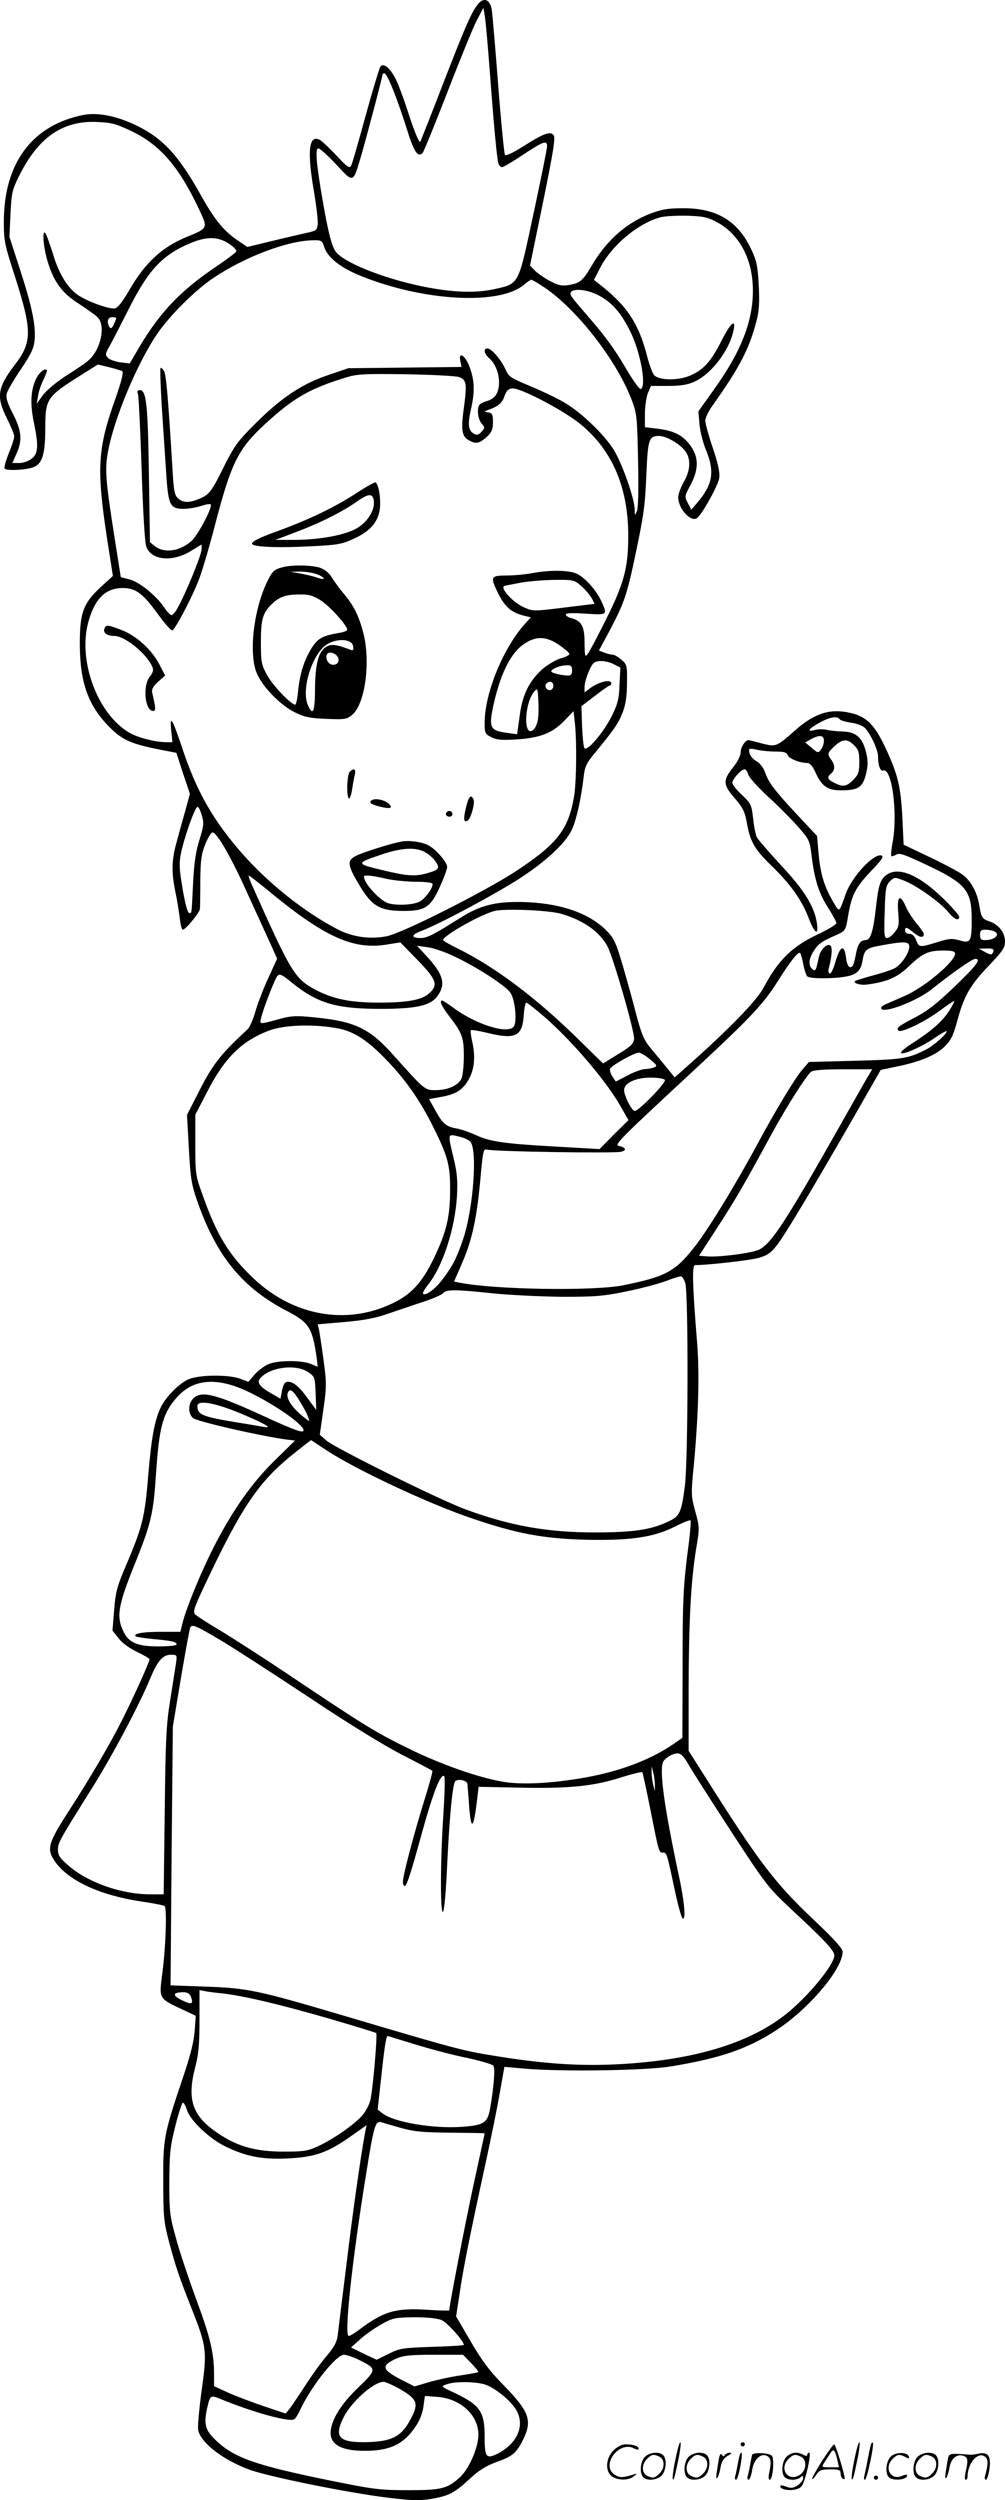 <?xml version="1.0" encoding="UTF-8"?>
<svg xmlns="http://www.w3.org/2000/svg" version="1.0" viewBox="0 0 482.838 1200.039" preserveAspectRatio="xMidYMid meet">
  <g transform="translate(-0.162,1200.238) scale(0.1,-0.1)" fill="#000000" stroke="none">
    <path d="M2302 11987 c-32 -35 -62 -104 -172 -387 -56 -146 -106 -271 -109 -278 -5 -8 -27 45 -55 130 -25 79 -56 161 -69 182 -26 46 -52 65 -67 50 -5 -5 -37 -111 -71 -234 -34 -124 -65 -233 -70 -242 -8 -16 -18 -9 -71 48 -34 36 -70 70 -80 75 -53 28 -62 -55 -27 -254 11 -66 19 -134 17 -151 -3 -27 -8 -31 -43 -39 -22 -5 -97 -22 -167 -39 l-128 -31 -40 27 c-71 47 -114 99 -178 212 -113 204 -190 286 -327 350 -90 41 -175 57 -241 45 -247 -48 -384 -231 -384 -513 0 -90 4 -110 50 -252 87 -272 88 -324 1 -437 -82 -108 -88 -151 -36 -255 19 -38 35 -77 35 -86 0 -10 -12 -47 -27 -83 -14 -36 -23 -68 -19 -72 12 -12 113 -6 143 9 39 18 52 65 52 183 1 148 4 152 191 269 l62 39 53 -13 c29 -7 58 -16 64 -19 7 -5 -4 -50 -34 -135 -85 -239 -90 -333 -39 -669 l28 -179 -57 -52 c-86 -80 -102 -123 -102 -276 1 -185 40 -295 144 -399 63 -63 106 -81 263 -111 l57 -11 32 -99 33 -98 -23 -84 c-13 -45 -32 -114 -42 -152 -23 -83 -24 -141 -5 -233 8 -37 17 -94 21 -125 3 -32 10 -58 15 -58 13 0 80 81 82 99 1 9 2 70 2 136 1 102 5 129 25 178 13 32 29 56 35 54 24 -7 91 -125 167 -294 45 -98 95 -208 112 -245 l30 -67 -40 -88 c-23 -48 -51 -121 -63 -161 -11 -40 -29 -81 -39 -90 -136 -126 -170 -171 -244 -319 l-47 -92 9 -163 c8 -144 13 -173 41 -253 93 -264 217 -415 432 -526 106 -56 121 -80 142 -231 l4 -36 -33 14 c-45 18 -156 18 -203 -1 -20 -8 -50 -31 -67 -50 l-30 -35 -40 15 c-59 21 -200 19 -250 -4 -42 -19 -104 -81 -128 -128 -31 -59 -47 -144 -62 -318 -17 -212 -28 -257 -101 -430 -50 -116 -57 -141 -64 -230 l-8 -99 30 -38 c18 -23 53 -48 89 -65 32 -15 59 -31 59 -35 0 -12 -75 -179 -133 -294 -56 -111 -147 -267 -249 -425 -108 -167 -115 -192 -69 -256 65 -89 215 -158 409 -187 56 -8 107 -18 114 -22 13 -8 6 -208 -13 -342 -13 -100 -11 -104 93 -152 l70 -33 -5 -71 c-3 -49 -20 -118 -55 -221 -94 -279 -97 -296 -96 -505 0 -168 3 -194 27 -285 31 -117 48 -169 110 -325 72 -183 74 -201 47 -394 -12 -90 -20 -175 -16 -189 15 -63 123 -144 250 -190 97 -34 472 -110 661 -133 115 -14 151 -15 208 -6 86 15 111 28 185 96 42 40 78 62 126 80 81 29 98 43 131 109 45 92 30 134 -94 261 -68 69 -105 119 -158 210 l-70 120 19 125 c19 124 48 268 127 631 22 102 51 243 63 313 l23 129 100 -9 c186 -15 578 -9 700 11 236 39 366 83 505 173 157 102 320 294 320 378 0 15 -43 62 -137 151 -188 177 -266 280 -516 676 l-87 137 0 298 c1 329 11 515 36 671 17 100 17 104 -4 180 -20 74 -21 83 -7 222 22 239 28 435 16 585 -23 284 -25 375 -10 375 70 1 265 23 306 35 42 12 59 24 89 63 41 54 159 251 359 598 l138 241 76 16 c110 22 187 54 230 95 31 31 42 52 61 122 32 120 61 172 151 266 67 70 79 88 79 117 0 43 -30 82 -75 97 -35 12 -39 17 -50 85 -10 56 -40 110 -77 138 -18 14 -90 52 -159 85 l-126 60 -6 129 c-8 151 -21 206 -80 333 -52 112 -91 152 -167 170 -98 23 -172 1 -266 -81 -94 -83 -93 -82 -162 -65 -33 9 -62 16 -65 16 -15 0 -37 -35 -37 -58 0 -16 -15 -46 -35 -71 -52 -65 -51 -85 10 -154 36 -42 45 -61 55 -115 15 -88 37 -126 115 -202 93 -89 148 -167 180 -250 30 -79 51 -93 41 -27 -12 78 -60 157 -171 275 -58 63 -110 123 -117 135 -6 11 -14 52 -18 91 -8 66 -10 72 -54 113 -25 23 -46 50 -46 58 0 18 43 65 59 65 6 0 13 -11 17 -24 3 -14 46 -61 94 -106 49 -44 114 -110 145 -145 55 -62 57 -67 66 -142 14 -113 35 -180 80 -249 21 -33 39 -66 39 -72 0 -7 -37 -29 -82 -51 -130 -60 -196 -124 -269 -261 -31 -59 -161 -193 -345 -357 l-81 -72 -38 47 c-22 26 -56 68 -77 93 -32 38 -44 66 -69 160 -16 63 -46 170 -66 239 -33 111 -42 130 -79 167 -86 86 -229 133 -409 136 -126 2 -199 -17 -295 -78 -127 -80 -157 -95 -187 -95 -49 0 -47 16 5 35 72 27 274 133 422 221 152 91 267 193 300 266 22 50 44 150 55 246 6 54 13 70 49 113 102 125 117 147 138 199 16 41 21 78 22 143 1 85 0 90 -27 113 -15 13 -34 24 -42 24 -7 0 -25 4 -40 10 l-26 10 55 102 c64 122 79 165 113 323 48 226 53 260 60 418 7 171 12 187 61 187 35 0 100 -38 126 -73 28 -38 25 -93 -8 -149 -14 -25 -26 -57 -26 -73 0 -53 59 -119 89 -100 23 13 103 158 108 192 4 27 -5 69 -31 146 -20 59 -36 118 -36 131 0 13 16 46 35 72 129 181 177 273 211 406 13 48 15 89 11 171 -5 92 -10 118 -36 172 -63 136 -165 198 -326 198 -74 0 -103 -5 -159 -26 -118 -46 -211 -129 -283 -252 -42 -71 -55 -82 -110 -91 -34 -5 -51 -1 -92 21 -27 15 -60 38 -71 50 l-22 23 63 306 c50 245 60 308 50 320 -16 20 -48 8 -147 -55 -43 -27 -81 -46 -86 -41 -4 4 -19 156 -33 337 -14 182 -28 345 -31 363 -9 45 -35 58 -62 29z m52 -318 c20 -267 35 -429 42 -451 3 -10 11 -18 17 -18 7 0 53 27 102 60 97 64 115 71 115 40 0 -10 -29 -155 -65 -322 -75 -350 -67 -336 -191 -364 -92 -20 -208 -15 -354 16 -188 40 -374 116 -407 167 -19 28 -36 97 -62 248 -30 173 -36 245 -20 245 8 0 46 -35 86 -77 83 -90 80 -91 117 32 20 66 106 391 106 402 0 2 4 3 9 3 13 0 62 -124 106 -263 35 -114 54 -142 77 -119 5 5 58 135 118 289 59 153 122 307 140 343 l34 65 7 -41 c4 -22 14 -137 23 -255z m-1719 -297 c142 -68 234 -179 335 -400 28 -63 25 -68 -67 -105 -122 -49 -204 -125 -280 -257 -34 -58 -56 -86 -70 -88 -28 -4 -128 32 -175 63 -52 35 -94 103 -124 205 -15 47 -30 89 -35 94 -16 18 -9 -70 11 -135 30 -100 69 -153 151 -205 40 -26 80 -55 90 -65 39 -39 16 -153 -43 -205 -12 -12 -61 -45 -107 -74 -48 -31 -96 -71 -113 -94 l-30 -41 7 40 c3 21 16 57 27 78 10 21 17 41 15 43 -11 11 -37 -11 -53 -44 -25 -54 -28 -118 -10 -206 24 -115 21 -150 -10 -175 -15 -12 -41 -21 -60 -21 l-33 0 19 43 c30 64 26 111 -16 193 -27 52 -35 78 -30 97 3 14 34 67 68 117 49 73 62 101 66 140 6 70 -12 160 -70 338 l-51 157 5 111 c5 102 8 115 43 185 91 182 208 263 371 256 71 -3 92 -8 169 -45z m2813 -437 c101 -55 163 -165 170 -300 8 -156 -48 -309 -184 -499 l-77 -108 5 -61 c3 -34 17 -91 32 -126 42 -103 32 -164 -42 -251 l-29 -34 -17 32 c-16 31 -16 33 14 88 44 83 38 147 -18 208 -34 36 -72 52 -144 61 l-58 7 0 64 c0 36 7 80 14 99 l15 35 83 0 c60 0 95 6 125 20 83 37 170 152 189 248 12 57 -14 35 -56 -47 -51 -102 -87 -143 -152 -171 -58 -25 -148 -24 -173 1 -8 8 -24 50 -35 94 -40 155 -97 241 -227 342 l-28 22 30 58 c57 110 184 215 292 243 21 5 79 8 128 7 78 -3 97 -7 143 -32z m-2347 -102 c22 -14 38 -31 36 -37 -2 -6 -45 -38 -95 -72 -172 -116 -269 -217 -369 -384 l-48 -82 -44 5 c-23 3 -50 12 -60 21 -15 16 -14 20 8 59 13 23 54 103 92 178 95 188 161 258 297 315 77 32 132 31 183 -3z m459 -18 c17 -50 79 -99 180 -139 301 -120 661 -139 778 -41 17 14 33 25 36 25 4 0 34 -18 67 -40 155 -106 344 -349 415 -536 25 -65 27 -82 31 -289 3 -140 1 -229 -5 -245 -11 -25 -11 -24 -11 7 -1 52 -57 212 -98 282 -43 72 -154 180 -236 229 -31 19 -98 51 -149 73 -123 52 -120 50 -141 95 -22 45 -65 94 -84 94 -20 0 -16 -25 8 -46 45 -39 62 -123 36 -173 -7 -14 -26 -28 -44 -33 -18 -5 -35 -13 -39 -20 -12 -20 -6 -69 12 -89 16 -18 16 -20 -1 -39 -13 -15 -22 -17 -36 -10 -28 16 -32 45 -13 126 18 82 15 136 -11 202 -21 51 -51 67 -42 23 l6 -30 -272 -3 -272 -3 -97 -33 c-125 -42 -223 -107 -348 -231 -87 -87 -102 -107 -156 -215 -49 -100 -65 -122 -94 -138 -58 -29 -93 -32 -119 -11 -22 18 -24 30 -32 164 -20 331 -29 430 -39 450 -7 11 -14 18 -17 15 -3 -3 0 -88 6 -188 7 -101 16 -243 21 -316 10 -156 18 -172 85 -172 23 0 61 7 83 14 23 8 44 11 46 7 9 -14 -60 -144 -90 -173 -55 -51 -132 -63 -177 -28 l-25 20 -5 327 c-5 335 -12 403 -44 403 -11 0 -14 -6 -8 -22 3 -13 11 -174 17 -358 6 -193 15 -350 22 -370 22 -67 126 -78 217 -21 l49 30 0 -24 c0 -25 -76 -211 -113 -277 -11 -21 -25 -38 -31 -38 -6 0 -22 16 -35 36 -40 59 -120 123 -166 135 l-43 11 -31 196 c-41 263 -46 317 -32 398 27 160 141 433 240 577 60 87 181 207 266 264 151 102 355 179 477 182 45 1 47 0 58 -34z m1326 -235 c60 -34 99 -80 143 -167 49 -98 79 -261 52 -278 -6 -3 -33 34 -62 82 -63 108 -105 166 -189 263 -89 103 -93 108 -85 120 13 21 89 11 141 -20z m-2326 -105 c0 -2 -5 -16 -12 -30 -8 -18 -14 -22 -20 -13 -15 24 -9 48 12 48 11 0 20 -2 20 -5z m1645 -282 c38 -12 41 -31 25 -150 -15 -108 -9 -138 28 -156 32 -17 48 -13 85 21 21 20 27 35 27 68 0 36 -3 43 -22 47 -22 3 -22 4 -3 11 51 18 69 34 80 66 9 26 18 36 37 38 38 5 255 -109 334 -176 150 -126 224 -303 224 -532 0 -150 -20 -227 -104 -395 -41 -82 -81 -159 -90 -170 -14 -19 -15 -15 -16 53 0 79 -15 105 -65 118 -14 3 -25 11 -25 17 0 7 32 8 95 4 106 -7 106 -7 76 59 -23 51 -75 110 -115 131 -36 19 -130 21 -220 4 -33 -6 -88 -11 -123 -11 -75 0 -77 -7 -37 -88 30 -60 61 -88 116 -103 l40 -10 -22 -24 c-107 -114 -200 -337 -200 -482 0 -49 2 -54 32 -69 25 -13 50 -15 117 -11 116 7 175 30 232 88 l46 48 7 -61 c9 -92 7 -275 -4 -346 -27 -161 -80 -230 -281 -362 -149 -97 -541 -295 -618 -311 -79 -16 -164 -5 -236 32 -157 81 -334 221 -461 366 -139 158 -219 299 -288 508 -46 138 -60 161 -52 83 l6 -58 -29 0 c-52 0 -135 21 -177 45 -151 87 -247 339 -200 524 30 117 83 171 167 171 63 0 97 -26 169 -125 34 -47 66 -83 71 -78 23 23 102 176 129 251 17 46 51 163 76 260 77 294 110 360 238 478 138 127 215 171 391 225 53 16 88 18 285 15 124 -2 239 -8 255 -13z m590 -1004 c20 -18 42 -44 50 -59 l13 -26 -147 -18 c-146 -18 -148 -18 -192 1 -56 25 -122 100 -91 104 4 1 36 7 72 14 36 7 109 13 162 14 96 1 98 0 133 -30z m-109 -281 c26 -18 49 -38 51 -43 2 -6 -16 -16 -40 -22 -24 -7 -63 -30 -88 -51 -65 -58 -98 -124 -111 -228 l-12 -86 -50 7 c-82 11 -88 25 -61 145 36 153 86 247 153 287 53 33 100 30 158 -9z m265 -94 l31 -16 -4 -82 c-2 -68 -9 -93 -36 -148 -39 -80 -121 -176 -133 -156 -4 7 -9 56 -11 107 l-3 94 62 47 c33 26 67 50 74 52 7 2 9 9 6 15 -9 15 -62 0 -99 -27 l-28 -21 0 26 c0 27 23 90 41 112 15 18 63 16 100 -3z m-201 -29 c0 -18 -5 -25 -19 -25 -31 0 -81 12 -81 20 0 11 42 29 73 29 22 1 27 -3 27 -24z m-90 -75 c0 -21 -24 -28 -35 -10 -8 14 3 30 21 30 8 0 14 -9 14 -20z m-75 -166 c-3 -18 -13 -38 -21 -45 -49 -40 -44 128 5 185 15 17 16 14 19 -45 2 -35 1 -78 -3 -95z m1450 7 c3 -6 27 -13 53 -17 26 -3 55 -14 66 -23 26 -23 66 -106 66 -138 0 -44 11 -75 25 -69 41 15 70 -201 46 -339 -7 -37 -10 -69 -7 -72 2 -2 12 1 23 7 15 10 38 2 138 -45 198 -93 225 -125 225 -267 0 -106 -6 -115 -59 -99 -36 10 -50 9 -107 -9 -85 -26 -87 -26 -101 10 -8 20 -18 30 -32 30 -12 0 -21 6 -21 15 0 21 7 19 42 -10 28 -23 48 -26 48 -5 0 4 -15 27 -34 49 -19 23 -43 59 -52 81 -28 64 -44 52 -37 -27 5 -60 3 -71 -17 -95 -12 -16 -28 -28 -37 -28 -13 0 -15 17 -11 125 3 112 6 128 25 147 21 21 23 21 67 4 59 -22 178 -107 213 -151 28 -35 53 -46 53 -23 0 7 -35 47 -77 88 -116 113 -214 154 -271 114 -31 -22 -40 -49 -52 -157 -13 -116 -26 -157 -50 -157 -23 0 -36 -17 -45 -60 -11 -59 -16 -70 -29 -70 -8 0 -16 17 -19 41 -9 71 -28 65 -52 -16 -8 -30 -20 -55 -26 -55 -7 0 -9 10 -6 23 16 61 19 105 7 112 -17 10 -48 -22 -55 -59 -13 -63 -16 -68 -31 -55 -20 17 -17 51 9 90 22 33 37 43 112 76 38 18 40 20 51 88 17 102 36 138 110 216 51 53 63 70 51 75 -36 13 -143 -101 -172 -184 -34 -95 -29 -92 -64 -32 -41 72 -58 130 -67 229 l-7 81 -91 97 c-113 121 -142 159 -159 209 -9 24 -25 44 -43 54 -16 9 -30 27 -32 40 -4 21 -2 22 35 14 21 -5 62 -9 91 -9 41 0 53 -4 58 -17 5 -17 59 -38 96 -38 10 0 25 -17 36 -42 32 -72 61 -91 133 -89 72 1 94 15 109 70 13 46 13 77 -1 125 -16 59 -49 86 -106 87 -26 1 -61 4 -78 8 -16 4 -42 4 -57 0 -43 -12 -33 5 20 34 48 27 86 34 97 18z m-75 -104 c0 -13 -6 -32 -14 -42 -13 -18 -15 -18 -45 8 l-31 26 27 15 c42 23 63 20 63 -7z m145 -22 c21 -20 25 -34 25 -80 0 -49 -4 -60 -29 -86 -33 -33 -50 -35 -91 -14 -34 17 -37 27 -15 45 19 16 19 41 0 66 -20 27 -19 32 16 65 38 35 62 37 94 4z m-3134 -336 c11 -36 10 -49 -11 -117 -18 -57 -26 -112 -31 -212 -7 -150 -6 -140 -18 -140 -10 0 -26 68 -41 173 -8 56 -7 83 6 136 22 87 64 201 75 201 4 0 14 -18 20 -41z m308 -352 c274 -228 415 -294 576 -269 l70 11 83 -85 c91 -94 100 -119 56 -159 -35 -32 -103 -45 -242 -45 -137 0 -220 17 -305 62 -99 53 -116 80 -302 496 -13 28 -21 52 -18 52 3 0 39 -29 82 -63z m1416 -120 c107 -30 189 -87 226 -159 29 -57 130 -409 127 -442 -3 -24 -15 -36 -76 -73 l-73 -45 -132 129 c-194 189 -388 334 -559 419 -43 21 -78 41 -78 44 0 21 180 123 248 140 49 12 254 4 317 -13z m2079 -83 c37 -14 10 -44 -40 -44 -19 0 -24 5 -24 25 0 20 5 25 24 25 13 0 31 -3 40 -6z m-404 -75 c0 -31 -38 -87 -70 -104 -15 -8 -63 -24 -106 -35 -43 -12 -81 -24 -84 -26 -11 -11 26 -22 59 -17 96 13 144 34 200 88 66 63 93 75 167 75 41 0 54 -4 54 -15 0 -38 -145 -160 -240 -202 -30 -13 -70 -31 -89 -39 -23 -10 -31 -18 -24 -25 19 -19 171 40 238 93 102 81 197 148 212 148 30 0 8 -30 -98 -132 -83 -80 -130 -117 -189 -148 -82 -42 -97 -54 -80 -65 16 -10 130 46 199 98 35 26 65 46 67 44 2 -2 -10 -24 -26 -49 -34 -51 -85 -95 -172 -151 -32 -20 -58 -41 -58 -47 0 -16 95 25 160 69 33 23 60 38 60 33 0 -13 -63 -69 -99 -87 -87 -44 -112 -48 -340 -54 l-223 -6 -32 -37 c-36 -42 -127 -193 -216 -358 -108 -200 -240 -416 -306 -498 -89 -113 -137 -138 -339 -179 -144 -28 -617 -21 -786 13 l-26 5 40 92 c48 111 70 217 87 405 11 125 15 142 29 137 23 -10 613 -19 646 -11 29 7 24 21 -10 28 -24 5 2 31 370 372 270 251 326 311 398 426 57 90 94 137 103 128 3 -4 10 -28 15 -55 5 -26 14 -52 19 -57 12 -12 125 -12 185 -1 52 9 72 28 80 74 9 56 18 63 92 76 109 20 133 19 133 -6z m-2182 -49 c106 -50 246 -141 266 -173 23 -34 33 -142 15 -163 -30 -36 -181 11 -289 91 -26 19 -50 35 -54 35 -15 0 -3 -27 33 -74 63 -82 71 -102 71 -193 0 -45 -5 -93 -11 -107 -15 -33 -66 -56 -124 -56 -53 0 -51 -2 -206 171 -113 126 -183 159 -375 178 -85 9 -111 8 -160 -5 -110 -30 -106 -30 -98 2 12 50 66 188 79 203 11 11 22 5 69 -33 122 -99 212 -126 427 -126 165 0 235 15 268 56 47 59 35 108 -48 197 l-46 50 50 -7 c28 -3 88 -24 133 -46z m2586 25 c-7 -18 -12 -18 -44 0 l-25 14 37 1 c29 0 36 -3 32 -15z m-2163 -308 c135 -116 304 -313 374 -438 l36 -63 -70 -69 -69 -70 -211 12 c-250 14 -317 24 -385 56 -28 13 -69 27 -91 31 -50 8 -68 24 -103 89 l-29 52 61 11 c74 14 104 35 134 92 24 48 28 107 11 179 -5 24 -8 46 -5 49 3 2 36 -3 74 -12 140 -35 173 -19 180 84 2 33 8 60 12 60 4 0 40 -28 81 -63z m-1001 -58 c87 -13 153 -55 249 -155 91 -94 161 -194 223 -319 71 -142 83 -185 82 -305 0 -127 -17 -200 -78 -327 -57 -118 -109 -174 -200 -217 -220 -105 -472 -60 -662 116 -120 113 -179 207 -248 402 -35 96 -36 103 -36 243 l0 145 55 106 c84 165 165 246 297 297 71 27 201 33 318 14z m1514 -151 c35 -28 37 -33 20 -39 -10 -4 -31 -8 -45 -8 -15 -1 -52 -14 -83 -31 l-56 -29 -16 24 c-9 14 -14 31 -11 38 6 15 115 76 137 77 9 0 33 -14 54 -32z m1046 -85 c-12 -20 -71 -124 -132 -232 -258 -456 -329 -566 -388 -596 -32 -17 -196 -38 -252 -33 l-38 3 91 140 c87 135 123 196 258 445 73 133 166 279 189 298 11 8 59 12 155 12 l139 0 -22 -37z m-974 -14 c7 -13 -125 -149 -145 -149 -14 0 -51 73 -51 100 0 34 55 60 127 60 36 0 65 -5 69 -11z m-936 -295 c37 -36 16 -324 -34 -471 -30 -88 -49 -126 -96 -188 -36 -49 -84 -85 -96 -72 -3 3 8 23 25 44 70 88 128 266 138 423 4 77 1 112 -16 183 -29 120 -29 117 22 105 23 -5 49 -16 57 -24z m1034 -680 c15 -46 14 -848 -2 -973 -16 -127 -25 -146 -76 -170 -84 -41 -171 -54 -356 -54 -230 0 -407 32 -620 110 -122 44 -624 293 -669 330 l-33 29 17 119 c16 112 16 128 1 240 -9 66 -19 132 -22 146 l-6 25 129 11 c92 8 150 19 203 38 41 14 116 39 166 56 51 16 97 36 104 44 16 19 57 19 245 -1 83 -8 231 -15 330 -16 157 0 196 3 307 26 70 14 155 37 190 50 35 14 67 23 72 22 6 -1 14 -16 20 -32z m-1813 -427 c33 -22 34 -24 37 -102 l3 -80 -46 62 c-42 59 -80 84 -103 69 -5 -3 -13 -22 -16 -41 l-7 -36 -40 23 c-59 33 -75 54 -58 74 44 54 171 71 230 31z m-286 -95 c127 -61 265 -157 265 -185 0 -15 -43 0 -193 69 -231 106 -298 123 -337 84 -25 -25 -26 -72 -1 -94 17 -16 322 -86 448 -103 l42 -5 -99 -97 c-148 -145 -273 -346 -385 -620 -24 -58 -49 -127 -55 -154 l-12 -47 -97 0 c-88 0 -136 -10 -115 -23 5 -2 43 -8 84 -12 88 -8 110 -13 110 -26 0 -5 -39 -9 -87 -9 -99 0 -141 17 -166 67 -38 75 -30 126 54 333 77 192 87 235 100 425 15 227 32 293 100 370 80 90 193 99 344 27z m243 -39 c17 -27 36 -61 42 -77 10 -27 9 -28 -7 -15 -64 48 -99 98 -89 125 9 24 23 16 54 -33z m-273 -68 c116 -49 152 -71 100 -61 -16 3 -73 13 -125 21 -168 28 -190 37 -190 79 0 31 88 15 215 -39z m401 -171 c139 -93 504 -264 713 -333 210 -71 334 -93 531 -99 218 -5 331 11 434 63 38 19 72 33 75 30 3 -3 -1 -52 -8 -108 -27 -203 -30 -267 -30 -599 l-1 -337 -42 -29 c-112 -77 -259 -132 -428 -162 -160 -28 -299 -35 -390 -20 -116 19 -299 83 -454 159 -156 76 -216 113 -558 342 -128 86 -285 187 -348 225 -63 37 -118 73 -122 79 -11 16 -3 35 97 243 144 294 223 404 380 529 44 35 80 63 81 63 1 0 32 -21 70 -46z m-502 -916 c67 -40 255 -162 420 -271 176 -118 358 -230 445 -275 80 -41 148 -77 150 -79 2 -2 -14 -63 -37 -136 -44 -140 -99 -344 -104 -389 -2 -15 2 -28 7 -28 10 -2 27 49 88 270 51 183 87 273 103 257 4 -4 2 -85 -4 -180 -15 -215 -16 -485 -2 -471 6 6 15 107 20 225 11 233 26 389 39 402 13 13 56 4 58 -13 1 -8 5 -54 8 -102 10 -129 22 -118 40 37 l6 51 200 -4 c234 -5 355 7 487 50 52 16 96 27 99 24 3 -2 20 -83 39 -178 41 -206 41 -208 60 -208 19 0 19 0 54 -164 16 -77 34 -144 40 -150 18 -18 11 74 -16 199 -72 337 -96 514 -76 552 6 11 25 26 42 33 37 15 48 8 86 -58 15 -26 105 -167 200 -313 170 -260 176 -267 296 -379 156 -145 198 -191 198 -213 0 -46 -134 -207 -241 -289 -185 -142 -463 -220 -829 -235 -175 -7 -347 6 -570 43 -148 24 -182 33 -725 194 -404 119 -452 130 -657 137 l-167 6 5 621 6 621 39 234 c22 129 42 238 45 243 10 15 27 8 148 -64z m-217 -110 c-4 -24 -16 -104 -28 -178 -19 -117 -22 -188 -26 -532 l-5 -398 -63 0 c-142 0 -303 57 -398 141 -38 33 -47 47 -47 73 0 34 6 44 167 301 96 154 221 388 278 525 34 81 59 110 98 110 29 0 30 -1 24 -42z m2301 -583 l0 -30 -8 30 c-4 17 -8 44 -8 60 l0 30 8 -30 c4 -16 8 -43 8 -60z m-2083 -1000 c101 -11 269 -50 509 -119 127 -37 232 -69 235 -72 7 -7 -17 -283 -29 -326 -6 -21 -22 -51 -37 -68 -35 -42 -138 -114 -209 -147 -53 -25 -71 -28 -169 -28 -134 0 -222 24 -316 88 -123 82 -150 161 -110 315 17 65 21 111 21 227 l0 145 23 -4 c12 -3 49 -8 82 -11z m-146 -17 c13 -36 4 -39 -44 -16 -47 23 -44 38 8 38 20 0 30 -7 36 -22z m1076 -228 c72 -22 184 -52 250 -65 65 -14 123 -31 127 -38 9 -13 3 -92 -14 -195 -13 -79 -27 -90 -138 -98 -137 -10 -330 23 -381 65 l-23 18 18 163 c15 140 23 190 30 190 0 0 60 -18 131 -40z m-1095 -316 c17 -51 107 -136 182 -173 100 -49 176 -64 297 -59 132 6 193 26 303 103 l81 57 -7 -33 c-22 -118 -61 -395 -91 -644 -20 -159 -38 -309 -41 -332 -4 -32 -17 -56 -50 -95 -25 -29 -72 -93 -104 -143 -32 -49 -67 -101 -77 -114 l-19 -23 -105 35 c-58 20 -136 49 -173 66 l-66 30 0 58 c0 101 -18 177 -86 360 -36 98 -80 229 -97 293 -30 106 -32 127 -32 270 1 136 4 169 29 268 15 61 32 112 36 112 5 0 14 -16 20 -36z m1030 -86 c62 -17 104 -21 237 -22 90 -1 163 -2 163 -3 0 -2 -25 -116 -55 -255 -43 -200 -115 -573 -115 -595 0 -2 -49 -1 -108 3 -149 9 -206 -7 -321 -93 -24 -18 -48 -33 -54 -33 -23 0 16 362 84 780 37 232 44 254 73 246 11 -4 55 -16 96 -28z m194 -922 c26 -11 106 -100 106 -119 0 -2 -69 -7 -152 -9 -143 -5 -157 -7 -210 -34 l-57 -28 -62 29 -61 30 47 42 c26 23 73 55 104 72 51 28 64 30 154 31 61 0 110 -5 131 -14z m-397 -191 c86 -43 86 -45 -5 -133 -85 -82 -132 -159 -132 -218 0 -56 55 -85 161 -85 122 -1 190 31 246 115 21 30 35 66 39 98 l7 50 58 -4 c113 -8 199 -87 199 -182 0 -60 -44 -162 -87 -202 -61 -57 -90 -64 -250 -64 -136 0 -166 4 -369 45 -364 74 -468 110 -556 195 -52 50 -59 77 -39 163 12 51 16 53 54 38 164 -68 343 -117 363 -100 7 5 20 27 29 47 54 114 172 262 209 262 12 0 45 -11 73 -25z m538 -15 c21 -22 37 -41 34 -43 -2 -3 -40 -9 -84 -16 -44 -6 -112 -21 -151 -32 l-71 -21 -59 30 c-98 50 -104 69 -30 103 34 15 66 19 181 19 l141 0 39 -40z m-338 -127 c80 -47 87 -67 48 -141 -43 -82 -86 -106 -197 -111 -146 -5 -174 20 -127 116 36 75 146 173 193 173 11 0 48 -17 83 -37z m399 26 c49 -13 135 -82 159 -130 38 -73 0 -156 -93 -204 -55 -27 -62 -17 -62 82 0 121 -22 152 -149 212 -62 29 -62 29 -34 39 38 14 125 14 179 1z M1710 9633 c-100 -65 -224 -125 -370 -178 -109 -39 -146 -60 -119 -69 33 -10 129 -13 267 -6 132 6 155 10 210 35 79 35 118 79 128 140 7 50 -5 126 -21 132 -5 1 -48 -23 -95 -54z m88 -38 c4 -46 -36 -105 -89 -132 -59 -31 -180 -52 -294 -52 l-90 0 100 38 c119 45 221 97 290 145 59 42 79 42 83 1z M1364 9281 c-44 -11 -52 -18 -74 -61 -70 -137 -96 -359 -53 -453 30 -66 115 -152 182 -184 46 -23 72 -28 151 -31 86 -4 98 -2 122 18 64 50 92 258 54 399 -22 81 -45 127 -93 184 -21 25 -47 61 -58 79 -12 20 -34 38 -55 45 -39 13 -128 15 -176 4z m163 -36 c43 -18 39 -30 -5 -14 -17 6 -52 14 -79 19 l-48 8 48 1 c26 0 64 -6 84 -14z m15 -124 c43 -27 128 -121 128 -141 0 -5 -17 -12 -37 -15 -82 -14 -104 -26 -134 -73 -36 -58 -56 -120 -65 -204 -3 -38 -10 -68 -14 -68 -20 0 -109 93 -135 142 -27 49 -30 61 -30 158 0 112 9 143 57 187 33 31 65 42 129 42 44 1 64 -5 101 -28z m156 -220 c3 -18 0 -22 -11 -18 -70 27 -96 30 -121 13 -35 -23 -50 -83 -51 -203 0 -108 -11 -131 -35 -73 -31 75 21 241 90 288 48 32 123 29 128 -7z m-78 -46 c18 -21 5 -47 -22 -43 -31 4 -40 58 -10 58 11 0 25 -7 32 -15z M503 8984 c-7 -19 13 -34 48 -34 50 0 153 -83 182 -147 7 -17 5 -27 -12 -49 -35 -44 -23 -164 16 -164 14 0 14 10 -4 87 -4 16 4 31 28 53 l34 30 -29 56 c-37 70 -112 137 -182 163 -66 25 -73 26 -81 5z M1682 8298 c-14 -14 -17 -128 -3 -128 4 0 11 19 14 43 4 23 9 54 13 70 7 28 -4 35 -24 15z M2240 8125 c-13 -55 -11 -73 9 -61 15 10 35 82 28 100 -12 29 -24 16 -37 -39z M1793 8164 c-24 -10 -13 -22 33 -33 51 -13 66 -8 43 14 -16 16 -58 26 -76 19z M2145 8101 c-7 -12 12 -24 25 -16 11 7 4 25 -10 25 -5 0 -11 -4 -15 -9z M1930 7963 c-45 -8 -160 -44 -206 -63 -58 -25 -57 -44 4 -146 60 -101 99 -124 212 -124 104 0 130 17 175 116 19 42 35 85 35 95 0 23 -54 85 -90 104 -32 17 -94 25 -130 18z m117 -53 c18 -10 40 -31 49 -45 20 -31 14 -38 -46 -55 -53 -15 -96 -12 -203 14 -138 33 -138 34 -15 76 100 34 170 38 215 10z m-192 -125 c33 -8 97 -14 143 -15 52 0 82 -4 82 -11 0 -21 -33 -66 -60 -83 -33 -19 -130 -22 -163 -5 -44 23 -107 95 -107 124 0 9 43 5 105 -10z M3246 194 c-10 -47 -15 -88 -12 -91 5 -6 9 7 30 110 7 37 10 67 6 67 -4 0 -15 -39 -24 -86z M3560 270 c0 -5 5 -10 10 -10 6 0 10 5 10 10 0 6 -4 10 -10 10 -5 0 -10 -4 -10 -10z M4106 194 c-10 -47 -15 -88 -12 -91 5 -6 9 7 30 110 7 37 10 67 6 67 -4 0 -15 -39 -24 -86z M4186 269 c-3 -8 -10 -41 -16 -74 -6 -33 -14 -68 -16 -77 -3 -10 -1 -18 3 -18 10 0 46 171 38 178 -2 3 -7 -1 -9 -9z M2949 241 c-38 -38 -41 -101 -7 -125 29 -20 79 -20 104 0 18 14 18 15 1 10 -53 -17 -69 -17 -92 -2 -69 45 21 166 94 126 12 -6 21 -7 21 -1 0 12 -25 21 -62 21 -19 0 -39 -10 -59 -29z M3950 189 c-28 -45 -49 -83 -47 -85 2 -3 12 7 21 21 14 21 24 25 66 25 43 0 50 -3 50 -19 0 -11 5 -23 10 -26 6 -3 10 -3 10 1 0 20 -44 164 -51 164 -4 0 -30 -37 -59 -81z m75 4 l7 -33 -42 0 c-42 0 -42 0 -28 23 8 12 21 32 29 44 15 25 22 18 34 -34z M3100 210 c-22 -22 -27 -79 -8 -98 19 -19 66 -14 88 8 22 22 27 79 8 98 -19 19 -66 14 -88 -8z m71 0 c25 -14 25 -54 -1 -80 -23 -23 -33 -24 -61 -10 -25 14 -25 54 1 80 23 23 33 24 61 10z M3310 210 c-22 -22 -27 -79 -8 -98 19 -19 66 -14 88 8 22 22 27 79 8 98 -19 19 -66 14 -88 -8z m71 0 c25 -14 25 -54 -1 -80 -23 -23 -33 -24 -61 -10 -25 14 -25 54 1 80 23 23 33 24 61 10z M3456 204 c-3 -16 -8 -47 -11 -69 -8 -51 10 -26 19 27 5 27 15 42 34 53 18 10 22 14 10 15 -9 0 -20 -5 -24 -11 -5 -8 -9 -8 -14 1 -5 8 -10 3 -14 -16z M3557 223 c-2 -4 -7 -26 -11 -48 -4 -22 -9 -48 -12 -57 -3 -10 -1 -18 4 -18 4 0 14 28 20 62 11 58 10 81 -1 61z M3615 220 c-1 -3 -5 -23 -9 -45 -4 -22 -9 -48 -12 -57 -3 -10 -1 -18 4 -18 5 0 13 20 17 45 7 53 44 87 74 68 17 -11 19 -28 8 -80 -4 -18 -3 -33 2 -33 16 0 24 99 11 115 -12 14 -87 18 -95 5z M3780 210 c-22 -22 -27 -79 -8 -98 7 -7 24 -12 38 -12 14 0 31 5 38 12 9 9 12 8 12 -5 0 -9 -12 -24 -26 -34 -21 -13 -32 -15 -55 -6 -16 6 -29 8 -29 3 0 -24 81 -27 102 -2 18 19 50 162 37 162 -5 0 -9 -5 -9 -10 0 -7 -6 -7 -19 0 -30 16 -59 12 -81 -10z m71 0 c29 -16 25 -65 -6 -86 -56 -37 -103 28 -55 76 23 23 33 24 61 10z M4281 211 c-23 -23 -28 -80 -9 -99 19 -19 88 -13 88 9 0 5 -11 4 -24 -2 -54 -25 -89 38 -46 81 23 23 33 24 62 9 16 -9 19 -8 16 3 -8 22 -64 22 -87 -1z M4410 210 c-22 -22 -27 -79 -8 -98 19 -19 66 -14 88 8 22 22 27 79 8 98 -19 19 -66 14 -88 -8z m71 0 c25 -14 25 -54 -1 -80 -23 -23 -33 -24 -61 -10 -25 14 -25 54 1 80 23 23 33 24 61 10z M4556 201 c-3 -14 -8 -44 -11 -66 -8 -51 10 -26 19 27 8 41 35 63 66 53 22 -7 24 -21 11 -77 -5 -22 -5 -38 0 -38 5 0 9 6 9 13 0 68 51 125 85 97 15 -13 15 -35 -1 -92 -3 -10 -1 -18 4 -18 6 0 13 23 17 50 9 63 -5 84 -49 76 -17 -4 -35 -6 -41 -6 -101 8 -104 7 -109 -19z M4200 110 c0 -5 5 -10 10 -10 6 0 10 5 10 10 0 6 -4 10 -10 10 -5 0 -10 -4 -10 -10z"></path>
  </g>
</svg>
